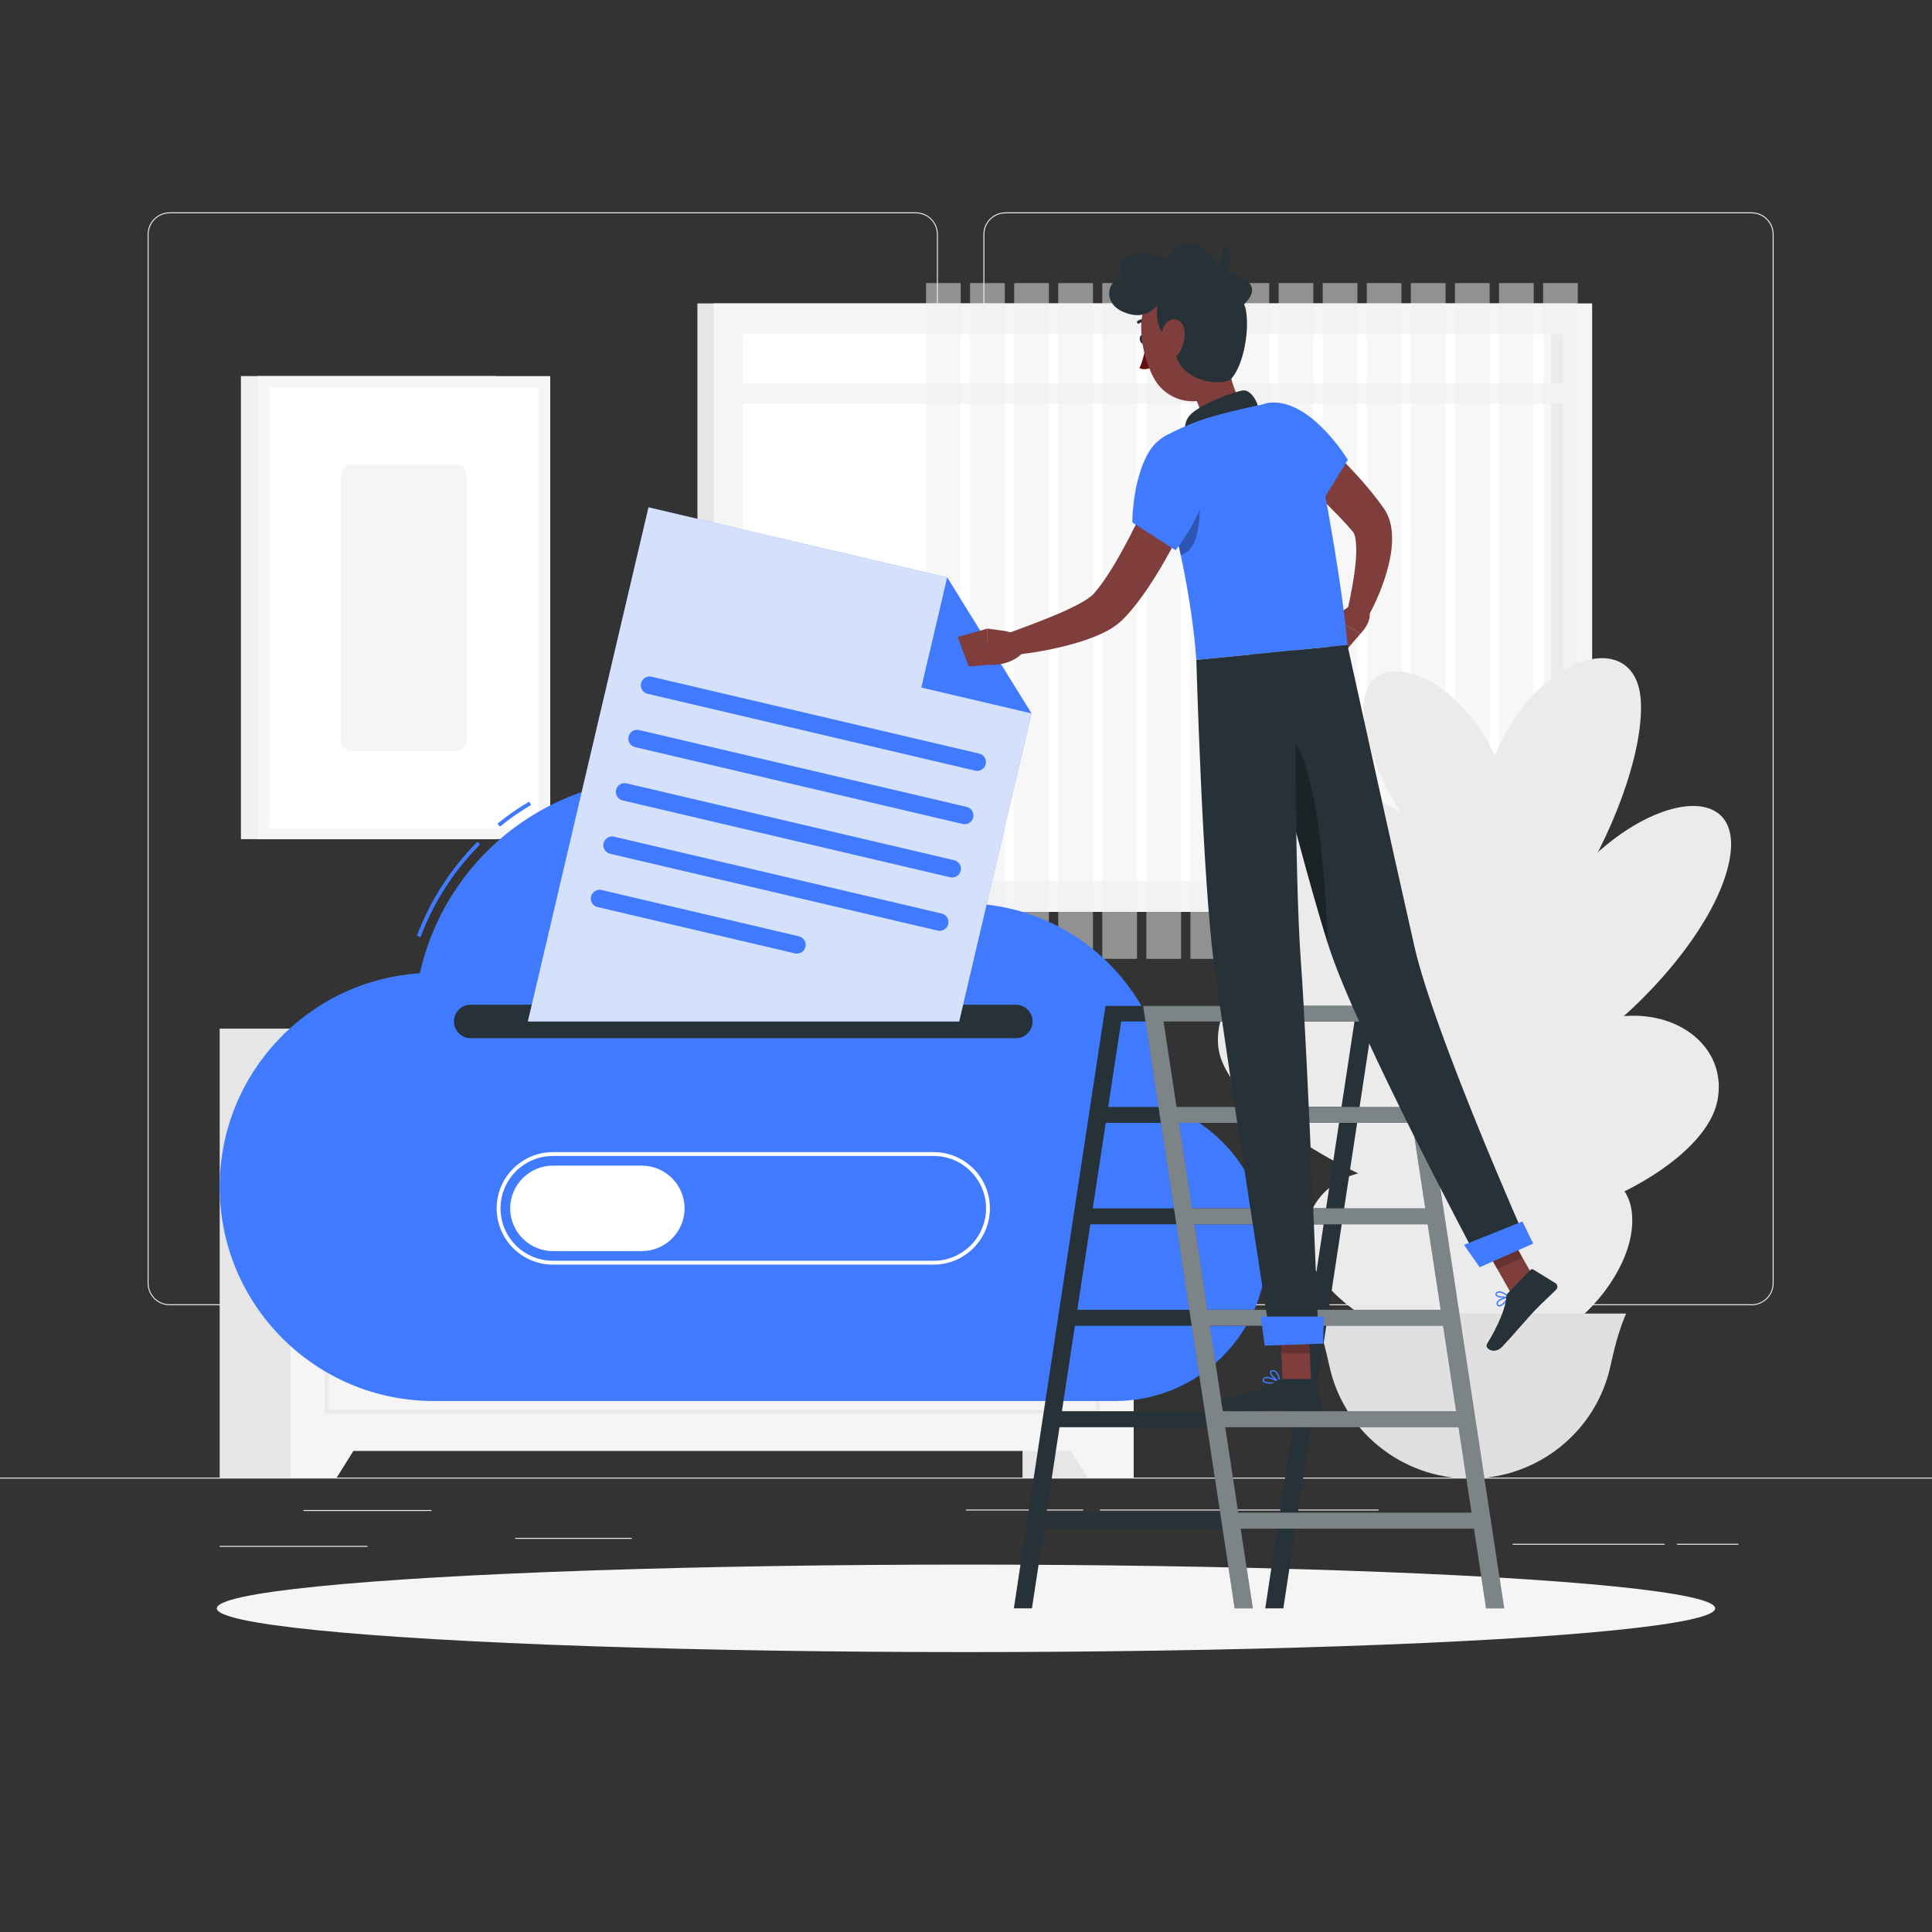 <?xml version="1.0" encoding="utf-8"?>
<!-- Generator: Adobe Illustrator 27.5.0, SVG Export Plug-In . SVG Version: 6.00 Build 0)  -->
<svg version="1.1" xmlns="http://www.w3.org/2000/svg" xmlns:xlink="http://www.w3.org/1999/xlink" x="0px" y="0px"
	 viewBox="0 0 500 500" style="enable-background:new 0 0 500 500;" xml:space="preserve">
<rect x="0" y="0" width="500" height="500" fill="#333333" stroke="none"/>
<g id="Background_Complete">
	<g>
		<rect y="382.398" style="fill:#EBEBEB;" width="500" height="0.25"/>
		<rect x="78.545" y="390.788" style="fill:#EBEBEB;" width="33.122" height="0.25"/>
		<rect x="133.333" y="398" style="fill:#EBEBEB;" width="30.167" height="0.25"/>
		<rect x="56.854" y="400.074" style="fill:#EBEBEB;" width="38.251" height="0.25"/>
		<rect x="434" y="399.528" style="fill:#EBEBEB;" width="15.901" height="0.25"/>
		<rect x="391.471" y="399.528" style="fill:#EBEBEB;" width="39.321" height="0.25"/>
		<rect x="250" y="390.663" style="fill:#EBEBEB;" width="30.333" height="0.25"/>
		<rect x="284.667" y="390.663" style="fill:#EBEBEB;" width="72.095" height="0.25"/>
		<path style="fill:#EBEBEB;" d="M237.014,337.8H43.915c-3.147,0-5.708-2.561-5.708-5.708V60.66c0-3.147,2.561-5.708,5.708-5.708
			h193.099c3.146,0,5.707,2.561,5.707,5.708v271.432C242.721,335.239,240.16,337.8,237.014,337.8z M43.915,55.203
			c-3.01,0-5.458,2.448-5.458,5.458v271.432c0,3.01,2.448,5.458,5.458,5.458h193.099c3.009,0,5.457-2.448,5.457-5.458V60.66
			c0-3.009-2.448-5.458-5.457-5.458H43.915z"/>
		<path style="fill:#EBEBEB;" d="M453.31,337.8H260.212c-3.147,0-5.707-2.561-5.707-5.708V60.66c0-3.147,2.561-5.708,5.707-5.708
			H453.31c3.148,0,5.708,2.561,5.708,5.708v271.432C459.019,335.239,456.458,337.8,453.31,337.8z M260.212,55.203
			c-3.009,0-5.457,2.448-5.457,5.458v271.432c0,3.01,2.448,5.458,5.457,5.458H453.31c3.01,0,5.458-2.448,5.458-5.458V60.66
			c0-3.009-2.448-5.458-5.458-5.458H260.212z"/>
	</g>
	<g>
		<g>
			<rect x="264.622" y="266.211" style="fill:#E6E6E6;" width="28.766" height="116.187"/>
			<polygon style="fill:#F5F5F5;" points="281.43,382.398 293.389,382.398 293.389,362.357 268.891,362.357 			"/>
			<rect x="56.854" y="266.211" style="fill:#E6E6E6;" width="28.766" height="116.187"/>
			<rect x="75.184" y="266.211" style="fill:#F5F5F5;" width="218.205" height="109.289"/>
			<path style="fill:#EBEBEB;" d="M284.611,299.759H83.961v-23.901h200.65V299.759z M84.961,298.759h198.65v-21.901H84.961V298.759z
				"/>
			<polygon style="fill:#F5F5F5;" points="87.143,382.398 75.184,382.398 75.184,362.357 99.682,362.357 			"/>
			<path style="fill:#EBEBEB;" d="M284.611,365.854H83.961v-56.95h200.65V365.854z M84.961,364.854h198.65v-54.95H84.961V364.854z"
				/>
		</g>
		<g>
			<g>
				<g>
					<g>
						<rect x="180.49" y="78.523" style="fill:#E6E6E6;" width="227.376" height="157.46"/>
						<rect x="184.67" y="78.523" style="fill:#F5F5F5;" width="227.376" height="157.46"/>
						
							<rect x="227.577" y="51.067" transform="matrix(-1.836970e-16 1 -1 -1.836970e-16 455.611 -141.104)" style="fill:#FFFFFF;" width="141.561" height="212.373"/>
						
							<rect x="332.184" y="155.673" transform="matrix(-1.836970e-16 1 -1 -1.836970e-16 560.218 -245.711)" style="fill:#E6E6E6;" width="141.561" height="3.159"/>
						<rect x="187.773" y="99.155" style="fill:#F5F5F5;" width="221.17" height="5.336"/>
					</g>
				</g>
			</g>
			<g style="opacity:0.5;">
				<rect x="399.349" y="73.264" style="fill:#F0F0F0;" width="8.981" height="174.889"/>
				<rect x="387.942" y="73.264" style="fill:#F0F0F0;" width="8.981" height="174.889"/>
				<rect x="376.534" y="73.264" style="fill:#F0F0F0;" width="8.981" height="174.889"/>
				<rect x="365.127" y="73.264" style="fill:#F0F0F0;" width="8.981" height="174.889"/>
				<rect x="353.72" y="73.264" style="fill:#F0F0F0;" width="8.981" height="174.889"/>
				<rect x="342.313" y="73.264" style="fill:#F0F0F0;" width="8.981" height="174.889"/>
				<rect x="330.905" y="73.264" style="fill:#F0F0F0;" width="8.981" height="174.889"/>
				<rect x="319.498" y="73.264" style="fill:#F0F0F0;" width="8.981" height="174.889"/>
				<rect x="308.091" y="73.264" style="fill:#F0F0F0;" width="8.981" height="174.889"/>
				<rect x="296.684" y="73.264" style="fill:#F0F0F0;" width="8.981" height="174.889"/>
				<rect x="285.276" y="73.264" style="fill:#F0F0F0;" width="8.981" height="174.889"/>
				<rect x="273.869" y="73.264" style="fill:#F0F0F0;" width="8.981" height="174.889"/>
				<rect x="262.462" y="73.264" style="fill:#F0F0F0;" width="8.981" height="174.889"/>
				<rect x="251.054" y="73.264" style="fill:#F0F0F0;" width="8.981" height="174.889"/>
				<rect x="239.647" y="73.264" style="fill:#F0F0F0;" width="8.981" height="174.889"/>
			</g>
		</g>
		<g>
			<rect x="62.349" y="97.331" style="fill:#F0F0F0;" width="65.902" height="119.844"/>
			<rect x="66.6" y="97.331" style="fill:#F5F5F5;" width="75.803" height="119.844"/>
			
				<rect x="47.423" y="122.443" transform="matrix(6.123234e-17 -1 1 6.123234e-17 -52.752 261.754)" style="fill:#FFFFFF;" width="114.156" height="69.62"/>
			<path style="fill:#F5F5F5;" d="M88.245,122.895v68.717c0,1.524,1.235,2.76,2.76,2.76h26.993c1.524,0,2.76-1.236,2.76-2.76
				v-68.717c0-1.524-1.236-2.76-2.76-2.76H91.005C89.481,120.135,88.245,121.371,88.245,122.895z"/>
		</g>
		<g>
			<g>
				<g>
					<path style="fill:#EBEBEB;" d="M383.911,197.288l13.479,33.223c-0.388,96.092,3.954,101.63,3.994,118.159h-34.028
						C366.133,268.239,378.055,286.322,383.911,197.288z"/>
				</g>
				<path style="fill:#EBEBEB;" d="M402.906,295.418c-27.389-75.408-90.444-52.053-87.621-24.571
					C318.108,298.329,418.659,338.788,402.906,295.418z"/>
				<path style="fill:#EBEBEB;" d="M392.553,338.904c-14.944-48.598-54.678-40.664-54.68-18.332
					C337.871,342.905,401.147,366.855,392.553,338.904z"/>
				<path style="fill:#EBEBEB;" d="M391.486,251.184c-23.458-64.959-81.885-56.021-77.18-28.614
					C319.012,249.977,404.977,288.544,391.486,251.184z"/>
				<path style="fill:#EBEBEB;" d="M391.649,222.046c2.175-44.259-41.655-62.475-38.618-36.026
					C356.067,212.469,390.398,247.501,391.649,222.046z"/>
				<path style="fill:#EBEBEB;" d="M388.375,267.36c9.256-54.536,65.424-75.282,59.149-44.412
					C441.249,253.818,383.052,298.726,388.375,267.36z"/>
				<path style="fill:#EBEBEB;" d="M383.646,236.53c-10.908-57.188,39.553-82.601,41.005-55.029S389.919,269.42,383.646,236.53z"/>
				<path style="fill:#EBEBEB;" d="M379.267,301.128c22.294-55.112,70.035-41.436,65.217-16.356
					C439.667,309.852,366.445,332.825,379.267,301.128z"/>
				<path style="fill:#EBEBEB;" d="M390.27,339.614c-0.497-35.556,31.776-44.746,32.159-24.149
					C422.812,336.062,390.556,360.063,390.27,339.614z"/>
			</g>
			<g>
				<path style="fill:#E0E0E0;" d="M380.414,382.648L380.414,382.648c-17.742,0-32.71-12.352-36.351-29.049
					c-0.963-4.417-2.06-8.803-3.789-12.984l-0.279-0.673h80.838l-0.279,0.673c-1.729,4.181-2.826,8.567-3.789,12.984
					C413.124,370.296,398.155,382.648,380.414,382.648z"/>
			</g>
		</g>
	</g>
</g>
<g id="Background_Simple" style="display:none;">
	<g style="display:inline;">
		<path style="fill:#407BFF;" d="M262.457,100.742c-32.8-2.481-59.421-14.066-94.714-5.812
			c-27.666,6.47-56.421,17.407-77.806,48.829c-20.375,29.938-30.952,64.7-18.673,93.604c12.135,28.564,42.295,47.161,69.41,48.868
			c14.451,0.91,29.276-4.916,44.161-8.208c16.416-3.631,30.508-0.975,44.686,4.625c24.899,9.837,47.945,22.195,78.115,7.399
			c29.553-14.494,49.571-47.39,69.224-79.001c17.971-28.905,49.872-65.81,43.008-101.055c-6.492-33.336-41.745-51.946-69.499-46.4
			C319.455,69.77,293.909,103.121,262.457,100.742z"/>
		<path style="opacity:0.9;fill:#FFFFFF;" d="M262.457,100.742c-32.8-2.481-59.421-14.066-94.714-5.812
			c-27.666,6.47-56.421,17.407-77.806,48.829c-20.375,29.938-30.952,64.7-18.673,93.604c12.135,28.564,42.295,47.161,69.41,48.868
			c14.451,0.91,29.276-4.916,44.161-8.208c16.416-3.631,30.508-0.975,44.686,4.625c24.899,9.837,47.945,22.195,78.115,7.399
			c29.553-14.494,49.571-47.39,69.224-79.001c17.971-28.905,49.872-65.81,43.008-101.055c-6.492-33.336-41.745-51.946-69.499-46.4
			C319.455,69.77,293.909,103.121,262.457,100.742z"/>
	</g>
</g>
<g id="Shadow_1_">
	<ellipse id="_x3C_Path_x3E__335_" style="fill:#F5F5F5;" cx="250" cy="416.238" rx="193.889" ry="11.323"/>
</g>
<g id="Cloud">
	<g>
		<path style="fill:#407BFF;" d="M129.366,213.94l-0.631-0.775c2.576-2.094,5.337-4.015,8.207-5.711l0.509,0.861
			C134.624,209.986,131.904,211.879,129.366,213.94z"/>
		<path style="fill:#407BFF;" d="M108.835,242.52l-0.937-0.35c3.391-9.069,8.812-17.488,15.674-24.349l0.707,0.707
			C117.517,225.289,112.176,233.585,108.835,242.52z"/>
		<path style="fill:#407BFF;" d="M302.574,286.595c-0.245-29.215-23.994-52.825-53.267-52.825c-7.053,0-13.78,1.383-19.942,3.873
			c-10.462-21.403-32.44-36.148-57.867-36.148c-30.75,0-56.449,21.565-62.839,50.392c-28.92,1.86-51.804,25.892-51.804,55.282
			c0,30.603,24.809,55.412,55.411,55.412h176.32c21.694,0,39.28-17.586,39.28-39.28
			C327.866,306.536,317.359,292.232,302.574,286.595z"/>
		<path style="fill:#263238;" d="M262.91,268.687h-141.1c-2.383,0-4.333-1.95-4.333-4.333l0,0c0-2.383,1.95-4.333,4.333-4.333h141.1
			c2.383,0,4.333,1.95,4.333,4.333l0,0C267.243,266.737,265.293,268.687,262.91,268.687z"/>
		<path style="fill:#FFFFFF;" d="M241.626,327.285h-98.533c-8.028,0-14.56-6.531-14.56-14.56c0-8.028,6.532-14.561,14.56-14.561
			h98.533c8.028,0,14.56,6.531,14.56,14.56C256.186,320.753,249.655,327.285,241.626,327.285z M143.094,299.165
			c-7.477,0-13.56,6.083-13.56,13.561c0,7.477,6.083,13.56,13.56,13.56h98.533c7.477,0,13.56-6.083,13.56-13.561
			c0-7.477-6.083-13.56-13.56-13.56H143.094z"/>
		<path style="fill:#FFFFFF;" d="M166.107,323.785h-23.013c-6.083,0-11.06-4.977-11.06-11.06l0,0c0-6.083,4.977-11.06,11.06-11.06
			h23.013c6.083,0,11.06,4.977,11.06,11.06l0,0C177.167,318.808,172.19,323.785,166.107,323.785z"/>
		<g>
			<polygon style="fill:#407BFF;" points="266.94,184.628 248.233,264.354 136.612,264.354 167.831,131.299 245.122,149.434 			"/>
			<polygon style="opacity:0.8;fill:#FAFAFA;" points="266.94,184.628 248.233,264.354 136.612,264.354 167.831,131.299 
				245.122,149.434 			"/>
			<g>
				<path style="fill:#407BFF;" d="M252.38,199.447l-84.783-19.893c-1.215-0.285-1.977-1.513-1.691-2.728l0,0
					c0.285-1.215,1.513-1.977,2.728-1.691l84.783,19.893c1.215,0.285,1.976,1.513,1.691,2.728l0,0
					C254.823,198.971,253.595,199.732,252.38,199.447z"/>
				<path style="fill:#407BFF;" d="M249.142,213.246l-84.783-19.893c-1.215-0.285-1.977-1.513-1.691-2.728l0,0
					c0.285-1.215,1.513-1.977,2.728-1.691l84.783,19.893c1.215,0.285,1.977,1.513,1.691,2.728l0,0
					C251.586,212.77,250.358,213.531,249.142,213.246z"/>
				<path style="fill:#407BFF;" d="M245.905,227.044l-84.783-19.893c-1.215-0.285-1.977-1.513-1.691-2.728l0,0
					c0.285-1.215,1.513-1.977,2.728-1.691l84.783,19.893c1.215,0.285,1.977,1.513,1.691,2.728l0,0
					C248.348,226.568,247.12,227.329,245.905,227.044z"/>
				<path style="fill:#407BFF;" d="M242.667,240.843l-84.783-19.893c-1.215-0.285-1.977-1.513-1.691-2.728l0,0
					c0.285-1.215,1.513-1.977,2.729-1.691l84.783,19.893c1.215,0.285,1.977,1.513,1.691,2.729l0,0
					C245.11,240.367,243.883,241.128,242.667,240.843z"/>
				<path style="fill:#407BFF;" d="M205.723,246.733l-51.077-11.984c-1.215-0.285-1.977-1.513-1.691-2.728l0,0
					c0.285-1.215,1.513-1.977,2.728-1.691l51.077,11.984c1.215,0.285,1.977,1.513,1.691,2.728h0
					C208.167,246.257,206.939,247.018,205.723,246.733z"/>
			</g>
			<polygon style="fill:#407BFF;" points="266.94,184.628 238.434,177.939 245.122,149.434 			"/>
		</g>
	</g>
</g>
<g id="Character_1_">
	<g>
		<g>
			<path style="fill:#263238;" d="M286.09,260.333l-23.703,155.905h4.681l3.136-20.629h60.38l-3.136,20.629h4.681l23.703-155.905
				H286.09z M331.212,391.478h-60.38l3.363-22.12h60.38L331.212,391.478z M335.203,365.227h-60.38l3.363-22.12h60.38
				L335.203,365.227z M339.194,338.976h-60.38l3.363-22.12h60.38L339.194,338.976z M343.185,312.725h-60.38l3.363-22.12h60.38
				L343.185,312.725z M286.797,286.474l3.363-22.12h60.38l-3.363,22.12H286.797z"/>
			<g>
				<path style="fill:#263238;" d="M365.576,260.333h-69.741l23.703,155.905h4.681l-3.136-20.629h60.38l3.136,20.629h4.681
					L365.576,260.333z M301.127,264.354h60.38l3.363,22.12h-60.38L301.127,264.354z M305.118,290.605h60.38l3.363,22.12h-60.38
					L305.118,290.605z M309.109,316.856h60.38l3.363,22.12h-60.38L309.109,316.856z M313.1,343.107h60.38l3.363,22.12h-60.38
					L313.1,343.107z M320.455,391.478l-3.363-22.12h60.38l3.363,22.12H320.455z"/>
				<path style="opacity:0.4;fill:#FFFFFF;" d="M365.576,260.333h-69.741l23.703,155.905h4.681l-3.136-20.629h60.38l3.136,20.629
					h4.681L365.576,260.333z M301.127,264.354h60.38l3.363,22.12h-60.38L301.127,264.354z M305.118,290.605h60.38l3.363,22.12
					h-60.38L305.118,290.605z M309.109,316.856h60.38l3.363,22.12h-60.38L309.109,316.856z M313.1,343.107h60.38l3.363,22.12h-60.38
					L313.1,343.107z M320.455,391.478l-3.363-22.12h60.38l3.363,22.12H320.455z"/>
			</g>
		</g>
		<g>
			<path style="fill:#7F3E3B;" d="M335.697,108.577c2,1.541,3.76,3.085,5.587,4.681c1.811,1.584,3.557,3.243,5.279,4.936
				c3.436,3.391,6.719,6.992,9.761,10.915l1.116,1.508l0.556,0.755c0.315,0.44,0.621,0.926,0.854,1.388
				c0.962,1.881,1.253,3.622,1.375,5.177c0.21,3.112-0.26,5.737-0.845,8.255c-1.246,5.011-3.134,9.439-5.539,13.799l-5.109-2.079
				c0.966-4.352,1.84-8.909,2.171-13.117c0.155-2.087,0.142-4.165-0.18-5.707c-0.16-0.758-0.43-1.332-0.596-1.506
				c-0.043-0.053-0.067-0.051-0.1-0.08l-0.538-0.615l-1.075-1.228c-2.962-3.243-6.164-6.397-9.504-9.445
				c-3.302-3.046-6.797-6.098-10.158-8.933L335.697,108.577z"/>
			<path style="fill:#7F3E3B;" d="M350.755,155.846l-5.742,3.959l7.037,4.239c0,0,3.608-3.455,2.061-6.659L350.755,155.846z"/>
			<polygon style="fill:#7F3E3B;" points="342.152,166.417 347.451,169.392 352.051,164.044 345.014,159.805 			"/>
			<path style="fill:#263238;" d="M296.546,87.683c0.166,0.647-0.043,1.259-0.465,1.367c-0.423,0.108-0.9-0.328-1.065-0.975
				c-0.166-0.647,0.043-1.259,0.465-1.367C295.903,86.6,296.38,87.036,296.546,87.683z"/>
			<path style="fill:#630F0F;" d="M296.563,88.927c0,0-0.514,4.108-1.672,6.323c1.418,0.775,3.238-0.212,3.238-0.212L296.563,88.927
				z"/>
			<path style="fill:#263238;" d="M297.919,83.512c-0.077,0.02-0.16,0.016-0.24-0.015c-1.628-0.638-2.813,0.187-2.826,0.196
				c-0.176,0.126-0.421,0.085-0.547-0.091c-0.126-0.176-0.085-0.421,0.091-0.547c0.062-0.044,1.547-1.079,3.567-0.287
				c0.202,0.079,0.301,0.306,0.222,0.508C298.139,83.398,298.037,83.482,297.919,83.512z"/>
			<path style="fill:#7F3E3B;" d="M317.05,89.497c0.933,6.099,2.243,15.449,7.597,17.816c0,0,0.522,6.34-10.064,10.15
				c-11.641,4.189-7.643-3.777-7.643-3.777c5.807-3.804,3.947-8.458,1.247-12.487L317.05,89.497z"/>
			<path style="fill:#263238;" d="M325.648,106.042c0.032-1.913-1.951-5.22-3.92-4.998c-2.166,0.244-10.448,3.296-13.469,6.086
				c-3.02,2.79-0.877,7.682-0.877,7.682L325.648,106.042z"/>
			<path style="fill:#407BFF;" d="M389.503,337.2c-0.524,0.541-1.114,0.986-1.576,0.932c-0.194-0.023-0.454-0.142-0.589-0.579
				c-0.071-0.23-0.041-0.457,0.089-0.675c0.565-0.948,2.974-1.438,3.076-1.458c0.068-0.014,0.136,0.014,0.176,0.07
				c0.04,0.056,0.043,0.13,0.008,0.189C390.49,336.013,390.03,336.656,389.503,337.2z M387.857,336.887
				c-0.053,0.055-0.098,0.112-0.133,0.17c-0.078,0.132-0.096,0.26-0.055,0.394c0.096,0.312,0.247,0.33,0.297,0.335
				c0.515,0.06,1.563-1.012,2.194-1.93C389.44,336.04,388.322,336.407,387.857,336.887z"/>
			<path style="fill:#407BFF;" d="M390.661,335.712c-0.02,0.02-0.045,0.036-0.073,0.045c-0.825,0.259-3.004,0.197-3.484-0.485
				c-0.087-0.124-0.195-0.381,0.058-0.716c0.164-0.217,0.391-0.344,0.676-0.377c1.095-0.128,2.74,1.22,2.81,1.277
				c0.049,0.041,0.072,0.105,0.06,0.168C390.701,335.658,390.685,335.688,390.661,335.712z M387.491,334.706
				c-0.018,0.018-0.035,0.039-0.052,0.06c-0.137,0.182-0.076,0.268-0.051,0.305c0.284,0.403,1.809,0.575,2.747,0.431
				c-0.505-0.369-1.556-1.059-2.258-0.977C387.717,334.544,387.59,334.604,387.491,334.706z"/>
			<path style="fill:#407BFF;" d="M329.011,358.103c-0.942,0-1.853-0.13-2.158-0.553c-0.107-0.148-0.191-0.401,0.014-0.761
				c0.115-0.202,0.301-0.339,0.552-0.407c1.222-0.333,3.79,1.131,3.899,1.193c0.063,0.036,0.097,0.108,0.085,0.179
				c-0.012,0.072-0.066,0.128-0.138,0.143C330.796,357.99,329.889,358.103,329.011,358.103z M327.846,356.678
				c-0.122,0-0.236,0.012-0.337,0.04c-0.16,0.044-0.272,0.123-0.34,0.244c-0.123,0.216-0.079,0.323-0.034,0.385
				c0.342,0.475,2.199,0.485,3.565,0.293C330.019,357.29,328.705,356.678,327.846,356.678z"/>
			<path style="fill:#407BFF;" d="M331.231,357.9c-0.024,0-0.048-0.005-0.071-0.015c-0.886-0.398-2.643-1.986-2.509-2.817
				c0.031-0.195,0.17-0.438,0.648-0.486c0.355-0.036,0.68,0.064,0.965,0.298c0.935,0.767,1.133,2.746,1.14,2.83
				c0.006,0.062-0.022,0.122-0.072,0.158C331.302,357.889,331.267,357.9,331.231,357.9z M329.438,354.922
				c-0.034,0-0.069,0.002-0.104,0.005c-0.313,0.032-0.333,0.155-0.34,0.196c-0.081,0.498,1.113,1.747,2.018,2.291
				c-0.095-0.578-0.357-1.762-0.97-2.265C329.858,354.997,329.659,354.922,329.438,354.922z"/>
			<polygon style="fill:#7F3E3B;" points="339.309,357.726 331.962,357.726 331.231,340.714 338.577,340.714 			"/>
			<polygon style="fill:#7F3E3B;" points="398.175,332.807 391.375,335.279 382.739,320.039 389.538,317.566 			"/>
			<path style="fill:#263238;" d="M390.306,334.605l5.739-5.931c0.209-0.216,0.54-0.258,0.796-0.101l5.702,3.498
				c0.591,0.363,0.682,1.191,0.191,1.681c-2.039,2.036-3.134,2.925-5.658,5.533c-1.553,1.605-6.173,7.044-8.318,9.26
				c-2.097,2.167-4.615,0.385-3.936-0.714c3.046-4.929,4.89-9.621,4.98-12.056C389.818,335.337,390.001,334.921,390.306,334.605z"/>
			<path style="fill:#263238;" d="M332.011,356.876h8.023c0.3,0,0.56,0.209,0.625,0.502l1.451,6.53
				c0.15,0.677-0.364,1.319-1.057,1.307c-2.894-0.049-7.076-0.219-10.713-0.219c-4.253,0-6.111,0.232-11.099,0.232
				c-3.016,0-3.853-3.049-2.59-3.325c5.747-1.257,8.625-1.392,13.591-4.454C330.781,357.115,331.377,356.876,332.011,356.876z"/>
			<path style="fill:#7F3E3B;" d="M312.053,123.17c-1.129,2.847-2.329,5.505-3.572,8.22c-1.229,2.704-2.559,5.365-3.924,8.019
				c-2.781,5.293-5.751,10.501-9.447,15.563c-0.931,1.261-1.93,2.511-3.029,3.748c-0.549,0.628-1.113,1.213-1.768,1.863
				c-0.862,0.818-1.69,1.407-2.488,1.919c-1.604,1.01-3.123,1.672-4.628,2.291c-1.499,0.611-2.986,1.106-4.467,1.546
				c-5.922,1.743-11.745,2.749-17.753,3.303l-1.12-5.401c5.35-1.936,10.794-3.939,15.803-6.183c1.244-0.573,2.457-1.167,3.598-1.776
				c1.128-0.61,2.21-1.276,3.005-1.914c0.4-0.31,0.722-0.62,0.89-0.83c0.346-0.403,0.77-0.887,1.146-1.381
				c0.774-0.988,1.533-2.059,2.261-3.186c1.486-2.225,2.871-4.634,4.203-7.081c1.344-2.448,2.623-4.964,3.87-7.504
				c2.487-5.065,4.897-10.32,7.12-15.444L312.053,123.17z"/>
			<path style="fill:#407BFF;" d="M328.818,104.192C339.364,103.368,348.823,119,348.823,119l-7.578,12.299
				c0,0-8.121-2.985-14.98-8.932C319.078,116.136,321.617,104.756,328.818,104.192z"/>
			<path style="opacity:0.3;" d="M328.163,117.361l11.087,14.931l-0.501,0.612c0,0-3.815-3.036-8.234-7.344L328.163,117.361z"/>
			<path style="fill:#407BFF;" d="M299.585,115.841c-0.585,5.149,8.035,27.926,10.026,54.951l39.104-3.85
				c-0.276-5.184-3.141-26.971-8.314-51.634c-1.426-6.8-6.702-12.043-13.512-10.665c-0.063,0.013-0.126,0.026-0.189,0.038
				c-4.924,1.012-12.005,2.661-16.18,4.147c-3.547,1.262-6.857,2.882-8.763,3.875C300.556,113.33,299.738,114.496,299.585,115.841z"
				/>
			<path style="opacity:0.3;" d="M303.548,134.759c0.66,2.75,1.35,5.73,2.03,8.9c5.949-1.409,4.801-14.6,4.921-14.77
				L303.548,134.759z"/>
			<path style="fill:#407BFF;" d="M312.333,118.389c3.003,10.289-8.107,24.019-8.107,24.019l-11.181-7.201
				c0,0-0.075-9.423,3.496-16.79C301.067,109.082,310.192,111.052,312.333,118.389z"/>
			<path style="fill:#7F3E3B;" d="M260.041,163.294l-4.488-0.614l0.066,9.384c0,0,6.052,0.615,9.412-3.548l-0.665-1.768
				C263.669,164.888,262.008,163.563,260.041,163.294z"/>
			<polygon style="fill:#7F3E3B;" points="247.835,164.847 250.713,172.486 255.619,172.063 255.554,162.679 			"/>
			<g>
				<polygon style="opacity:0.2;" points="331.232,340.718 331.642,350.283 338.992,350.283 338.582,340.718 				"/>
				<polygon style="opacity:0.2;" points="389.542,317.57 382.74,320.043 387.525,328.479 393.997,325.424 				"/>
			</g>
			<path style="fill:#7F3E3B;" d="M317.764,80.784c1.548,8.067,2.864,12.71-0.103,17.815c-4.462,7.678-15.198,6.554-19.125-0.889
				c-3.534-6.699-5.472-18.766,1.492-23.919C306.89,68.715,316.216,72.717,317.764,80.784z"/>
			<path style="fill:#263238;" d="M304.167,86.167c-4.917,2.458-5.026-5.396-4.61-7.063c-1.849,1.771-4.349,3.563-8.89,1.605
				c-5.58-2.406-4-8.708,0-8.625c0,0-2.963-5.704,3.567-6.305c3.633-0.334,7.933,1.222,7.933,1.222s2.434-6.366,8.35-3.282
				c3.136,1.634,5.63,6.449,5.63,6.449s12.751,1.889,5.834,8.555c1.568,3.417,0.735,14.545-3.314,19.304
				C316.896,100.106,301.75,99.5,304.167,86.167z"/>
			<path style="fill:#263238;" d="M313.943,73.417c0,0,2.308-3.185,2.494-10.542C321.832,68.735,313.943,73.417,313.943,73.417z"/>
			<path style="fill:#7F3E3B;" d="M306.559,85.715c0.181,2.144-0.516,4.287-1.514,5.767c-1.501,2.226-3.541,1.271-4.205-1.079
				c-0.598-2.116-0.537-5.823,1.489-7.224C304.325,81.798,306.351,83.264,306.559,85.715z"/>
			<path style="fill:#263238;" d="M323.483,169.426c0,0,13.798,55.055,20.413,75.539c7.245,22.431,38.665,81.26,38.665,81.26
				l12.332-5.361c0,0-23.779-53.566-28.86-75.981c-5.514-24.327-17.318-77.941-17.318-77.941L323.483,169.426z"/>
			<path style="fill:#407BFF;" d="M378.91,322.174c-0.052,0.023,4.039,5.785,4.039,5.785l13.846-6.121l-2.798-5.726L378.91,322.174z
				"/>
			<path style="opacity:0.3;" d="M330.687,188.817c9.779,0.936,12.286,36.813,12.943,55.328
				c-4.047-12.735-10.562-37.365-15.077-54.857C329.158,188.907,329.865,188.737,330.687,188.817z"/>
			<path style="fill:#263238;" d="M309.612,170.792c0,0,1.587,56.519,4.577,78.736c3.11,23.109,14.612,97.027,14.612,97.027h12.445
				c0,0-2.874-74.625-4.565-97.454c-1.844-24.888-1.364-80.839-1.364-80.839L309.612,170.792z"/>
			<path style="fill:#407BFF;" d="M326.325,340.717c-0.057,0.002,0.987,7.534,0.987,7.534l15.13-0.52l0.143-7.017L326.325,340.717z"
				/>
		</g>
	</g>
</g>
</svg>
